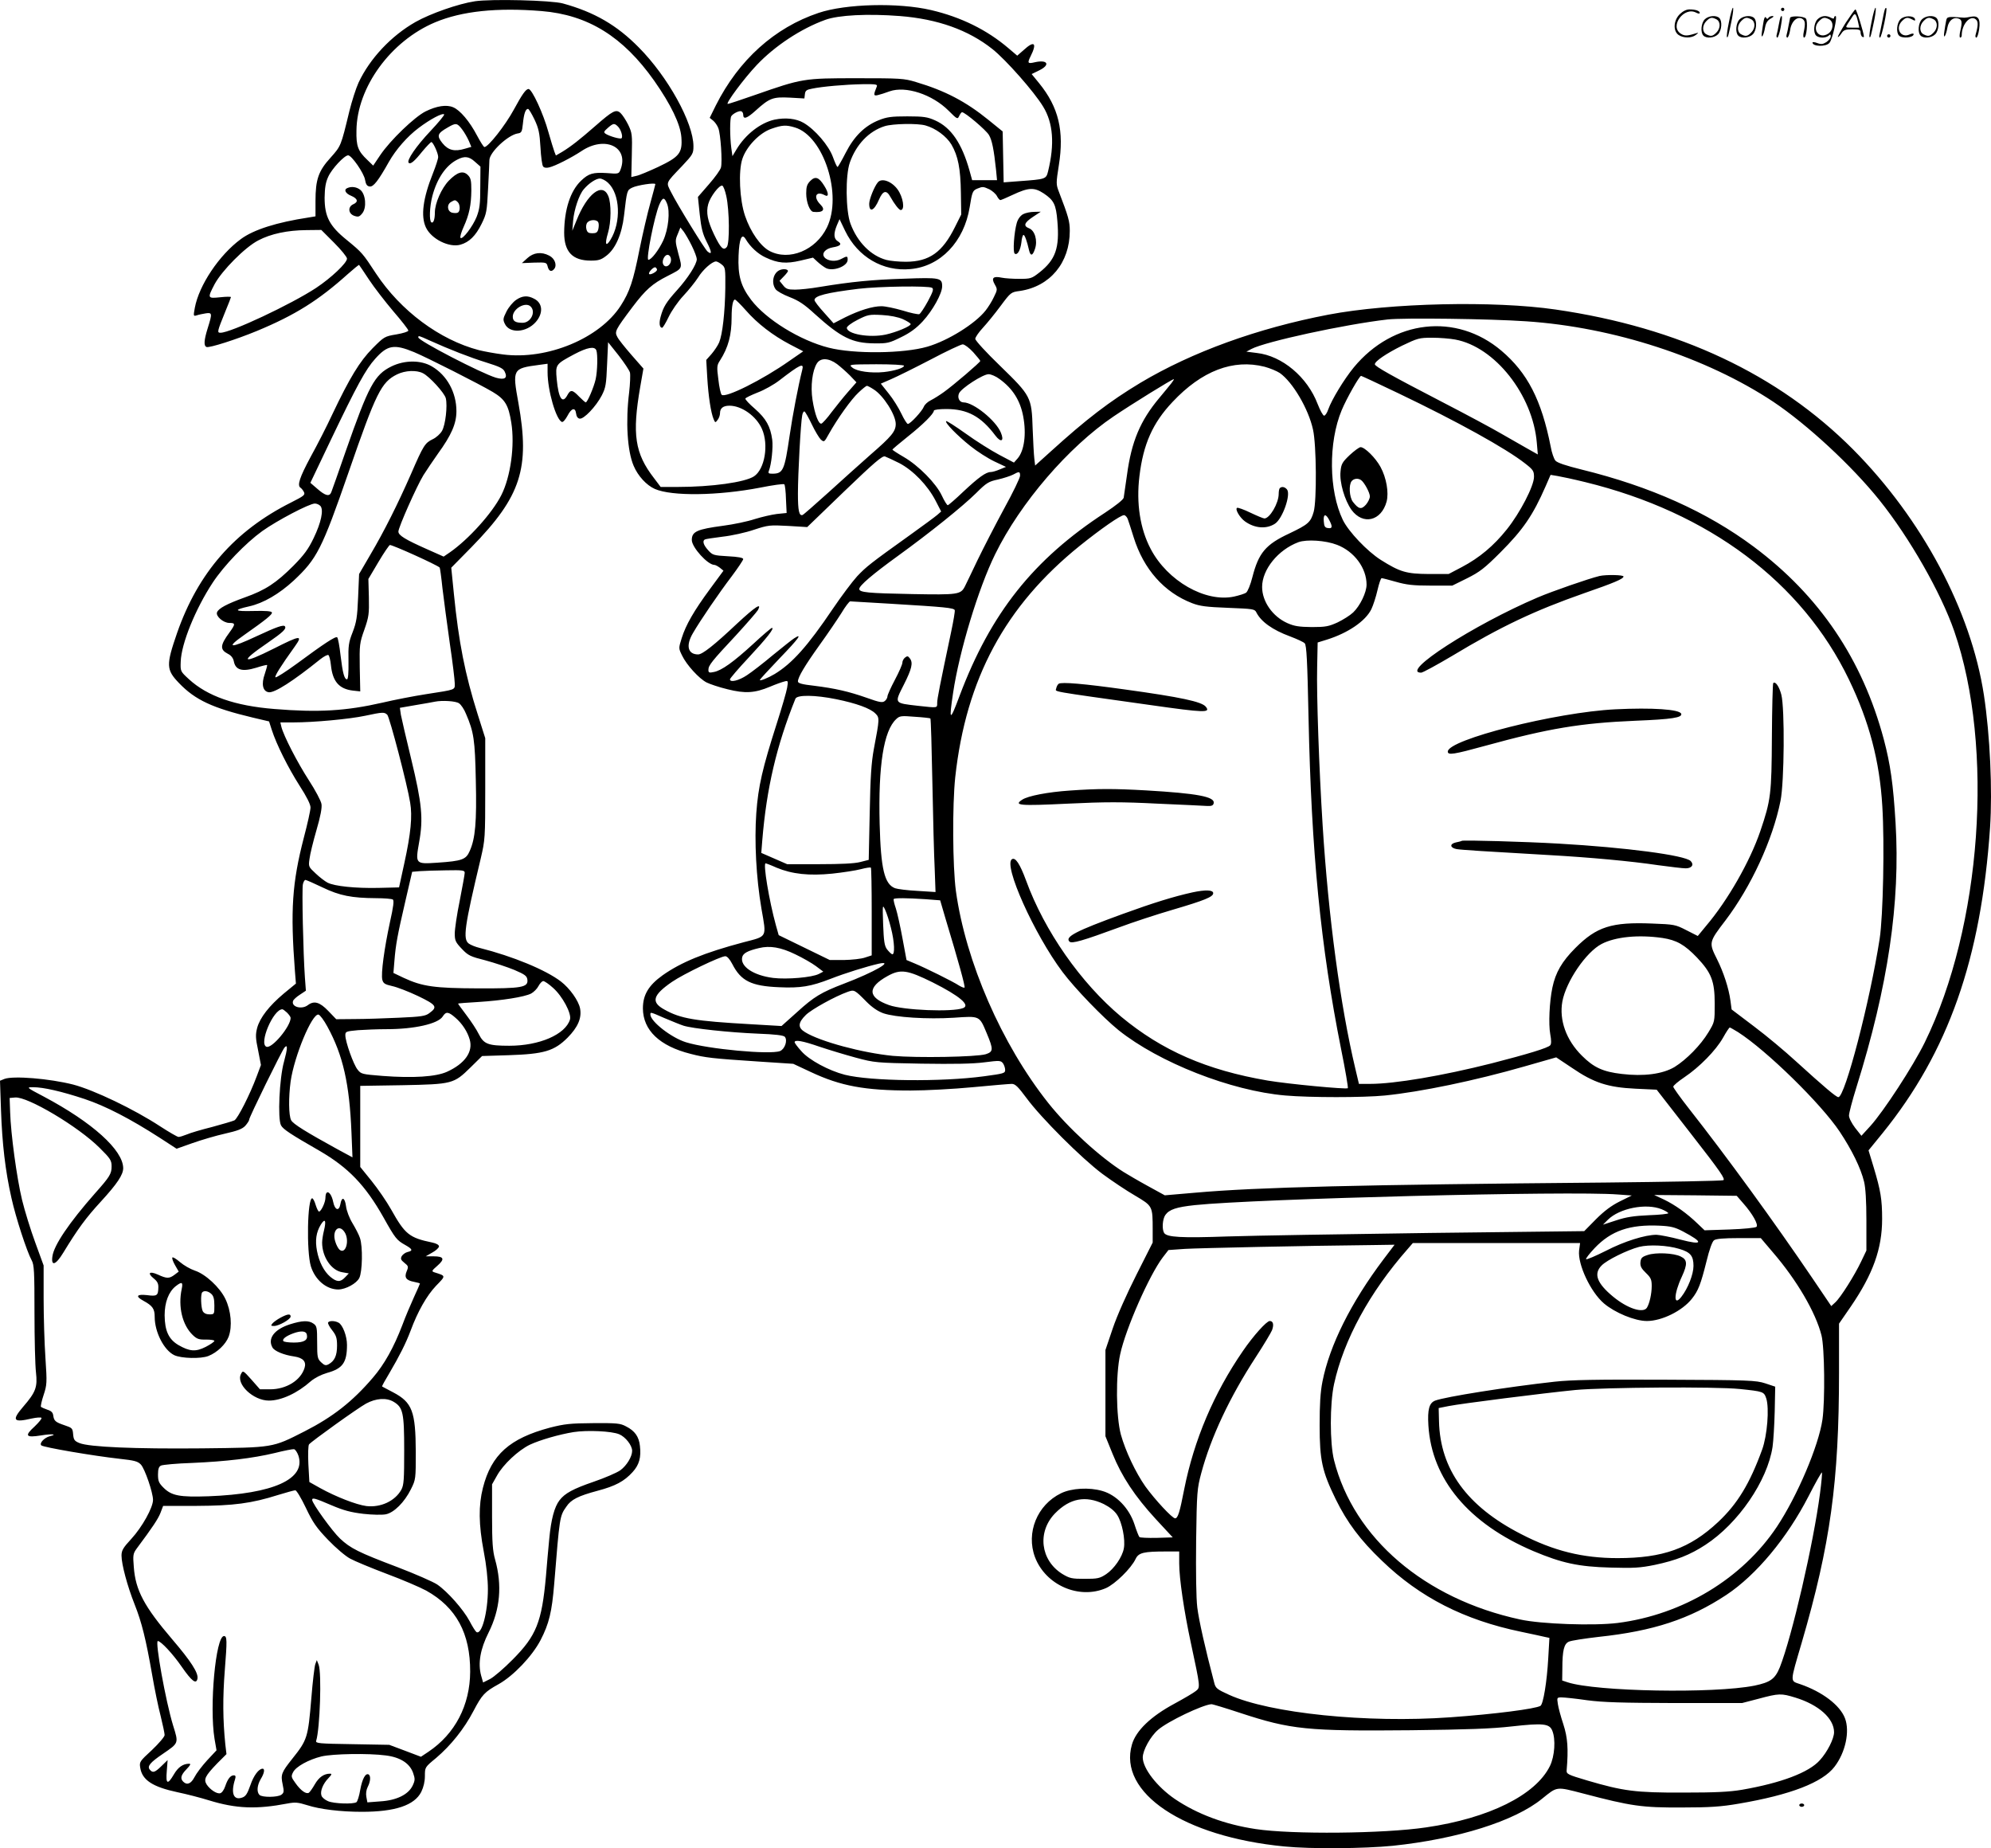 <svg version="1.0" xmlns="http://www.w3.org/2000/svg"
  viewBox="0 0 1200.971 1114.633"
 preserveAspectRatio="xMidYMid meet">
<g transform="translate(0.307,1115.675) scale(0.1,-0.1)"
fill="#000000" stroke="none">
<path d="M2861 11149 c-99 -15 -268 -74 -358 -125 -146 -83 -275 -220 -343
-365 -16 -35 -41 -113 -56 -174 -51 -211 -50 -208 -113 -279 -73 -80 -91 -131
-91 -262 l0 -92 -42 -7 c-191 -29 -331 -73 -408 -130 -131 -96 -253 -279 -278
-415 -9 -50 -9 -51 12 -45 11 4 36 9 54 12 39 6 40 0 12 -89 -23 -74 -25 -107
-7 -114 18 -6 178 45 304 97 231 96 371 184 548 343 36 32 67 57 68 55 2 -2
29 -42 60 -89 31 -47 97 -132 146 -190 50 -58 91 -110 91 -117 0 -6 -31 -16
-72 -23 -72 -12 -74 -14 -144 -84 -77 -78 -138 -178 -242 -397 -32 -69 -91
-185 -131 -257 -67 -125 -83 -173 -61 -187 5 -3 15 -15 20 -25 9 -18 1 -24
-78 -64 -340 -171 -560 -423 -687 -787 -67 -194 -66 -221 12 -302 98 -102 202
-150 445 -208 l98 -23 16 -50 c29 -90 99 -229 167 -336 44 -68 67 -114 67
-133 0 -17 -18 -98 -40 -181 -71 -274 -82 -439 -54 -806 l6 -75 -73 -60 c-88
-74 -144 -145 -161 -208 -10 -40 -10 -60 6 -135 l17 -88 -25 -67 c-42 -113
-115 -256 -135 -267 -11 -5 -72 -23 -135 -40 -64 -16 -132 -36 -152 -45 -20
-8 -42 -15 -50 -15 -7 0 -57 29 -111 64 -157 103 -399 219 -525 252 -142 36
-360 54 -414 34 l-27 -11 6 -177 c7 -202 26 -367 63 -530 26 -118 93 -323 122
-376 15 -27 17 -67 17 -316 0 -157 4 -319 9 -360 10 -89 -1 -119 -78 -208 -70
-82 -59 -96 53 -70 28 6 54 8 58 4 4 -4 -15 -27 -41 -52 -63 -57 -54 -69 39
-54 67 11 102 7 52 -5 -33 -9 -64 -42 -51 -55 12 -12 318 -64 472 -81 91 -10
110 -15 129 -35 24 -26 73 -169 73 -213 0 -46 -65 -163 -130 -234 -51 -55 -60
-71 -60 -102 0 -52 35 -183 79 -294 43 -108 68 -209 106 -426 14 -82 37 -194
51 -247 13 -53 24 -105 24 -115 0 -10 -34 -50 -76 -90 -75 -69 -77 -72 -71
-108 12 -74 75 -115 225 -147 53 -11 139 -33 190 -49 163 -50 285 -55 473 -19
47 9 64 7 119 -10 77 -25 203 -40 330 -40 200 0 317 39 358 120 14 29 22 62
22 96 0 53 0 53 68 109 88 75 168 174 225 283 52 99 67 115 152 162 89 50 202
168 253 266 51 99 68 169 82 339 33 407 33 408 73 465 28 43 72 65 188 96 109
29 161 57 212 113 40 44 52 88 44 158 -6 55 -30 90 -83 117 -35 19 -55 21
-199 20 -139 -1 -173 -5 -260 -27 -244 -65 -354 -163 -405 -363 -27 -106 -26
-221 5 -384 16 -82 25 -168 25 -227 0 -139 -37 -278 -69 -259 -6 4 -25 34 -42
67 -37 69 -132 177 -195 220 -24 16 -131 63 -238 104 -238 90 -285 114 -348
173 -46 43 -168 212 -168 233 0 15 16 11 116 -32 75 -32 118 -43 193 -52 53
-6 113 -7 134 -3 50 9 114 73 153 152 29 58 29 62 29 224 -1 245 -21 299 -137
360 -35 18 -64 34 -66 35 -2 2 18 38 44 81 61 104 99 179 128 256 43 116 97
211 153 270 61 63 61 59 -11 82 -17 6 -14 10 19 39 47 41 40 57 -23 57 l-47 0
40 23 c22 12 40 29 40 37 0 9 -16 18 -40 23 -140 29 -165 50 -249 200 -27 48
-80 125 -118 172 l-68 84 0 245 0 244 253 4 c303 6 311 8 412 107 l70 69 160
5 c214 7 275 25 356 106 62 63 86 118 75 176 -9 47 -62 121 -115 162 -91 70
-289 152 -491 203 -25 6 -54 18 -65 26 -37 27 -27 100 72 514 26 112 27 122
27 420 l0 305 -46 145 c-76 241 -114 434 -143 724 l-16 159 124 126 c297 304
352 474 281 868 -37 204 -35 208 124 229 l52 7 0 -51 c0 -111 52 -289 87 -300
7 -2 21 15 33 37 24 47 47 53 52 14 2 -18 10 -29 21 -31 25 -5 99 73 134 140
24 47 27 67 32 187 l6 134 63 -79 c34 -44 65 -90 69 -104 3 -14 1 -68 -5 -120
-22 -176 -11 -353 27 -442 26 -62 78 -118 128 -140 102 -45 382 -41 636 8 75
15 140 24 145 20 4 -4 9 -45 10 -90 l4 -83 -59 -6 c-32 -4 -92 -18 -134 -31
-42 -14 -128 -32 -190 -40 -158 -21 -189 -35 -189 -86 0 -44 96 -150 136 -150
6 0 21 -8 33 -17 l22 -18 -81 -110 c-98 -133 -146 -217 -171 -297 -19 -61 -19
-61 2 -104 27 -57 103 -140 148 -163 20 -10 76 -29 126 -41 107 -27 165 -23
256 15 35 15 75 29 88 32 22 6 23 4 16 -38 -4 -24 -32 -120 -62 -214 -87 -272
-112 -379 -124 -542 -12 -170 -1 -388 31 -576 31 -178 38 -165 -108 -203 -237
-63 -376 -120 -488 -199 -85 -61 -119 -118 -119 -200 1 -132 101 -227 288
-274 88 -23 133 -28 406 -46 l213 -14 107 -50 c179 -84 325 -111 601 -111 91
0 260 9 375 20 116 11 221 20 235 20 21 0 38 -17 90 -87 87 -118 331 -362 457
-456 57 -42 145 -101 197 -131 106 -63 106 -62 106 -207 l0 -76 -98 -194 c-58
-115 -117 -247 -143 -324 l-44 -130 0 -260 0 -260 43 -106 c55 -136 134 -256
261 -394 l102 -110 -97 -3 c-54 -1 -100 1 -104 5 -4 4 -18 39 -30 77 -32 97
-109 177 -194 201 -78 23 -186 17 -249 -14 -144 -70 -212 -238 -157 -385 64
-169 266 -257 428 -187 56 25 152 119 179 176 18 38 49 45 184 45 l79 0 0 -72
c0 -91 29 -287 70 -478 58 -271 58 -269 31 -291 -13 -11 -71 -45 -130 -77
-143 -77 -232 -163 -256 -246 -85 -291 311 -556 919 -615 158 -16 483 -13 654
4 392 41 736 149 901 284 93 75 83 74 249 31 289 -76 353 -85 592 -84 174 0
240 5 345 23 312 53 506 128 578 223 66 86 93 213 63 292 -30 79 -137 160
-271 206 -61 21 -62 5 10 250 173 592 225 972 225 1630 l0 294 71 103 c134
196 189 349 189 528 0 119 -9 172 -51 312 l-31 102 84 103 c397 490 595 1052
649 1843 15 228 0 557 -37 800 -78 509 -373 1062 -789 1481 -451 453 -1051
736 -1795 844 -371 54 -997 40 -1370 -31 -428 -82 -822 -225 -1134 -411 -186
-112 -325 -218 -543 -416 l-92 -83 -5 43 c-3 24 -7 104 -10 180 -6 190 -10
197 -196 378 -83 80 -150 153 -150 163 0 10 21 40 46 67 25 27 73 86 107 132
61 82 63 83 116 90 182 27 301 170 301 362 0 58 -8 86 -66 237 -17 44 -17 51
0 159 33 207 -1 350 -119 495 l-45 55 45 22 c70 34 52 67 -27 49 -42 -10 -45
-5 -24 37 40 80 22 96 -42 37 l-39 -34 -53 45 c-130 111 -287 188 -467 230
-197 46 -514 38 -678 -17 -266 -89 -482 -284 -620 -558 l-37 -75 21 -17 c11
-9 25 -29 31 -45 14 -35 25 -203 16 -237 -3 -14 -36 -60 -73 -102 l-66 -76 11
-106 c9 -83 18 -118 42 -165 31 -61 33 -81 5 -58 -17 14 -182 282 -220 358
-31 61 -35 51 67 158 64 68 68 75 68 119 0 140 -154 419 -330 596 -132 134
-268 213 -458 265 -69 19 -431 28 -531 13z m403 -59 c280 -23 491 -154 679
-420 101 -144 158 -262 164 -341 7 -95 -12 -118 -140 -179 -56 -26 -115 -51
-132 -54 l-30 -7 3 132 c3 124 2 134 -22 184 -14 28 -35 60 -46 70 -27 25 -47
14 -151 -77 -95 -83 -147 -124 -201 -157 l-38 -22 -9 23 c-5 13 -21 66 -36
118 -30 110 -99 260 -120 260 -16 0 -38 -31 -89 -125 -51 -94 -154 -225 -177
-225 -5 0 -24 31 -45 70 -44 84 -102 153 -144 170 -40 17 -99 8 -166 -25 -66
-33 -212 -173 -273 -263 l-43 -64 -35 34 c-57 54 -68 83 -66 178 3 260 206
539 474 652 162 68 374 90 643 68z m2161 -30 c228 -18 413 -84 558 -199 82
-65 253 -259 306 -347 61 -99 70 -227 30 -390 -12 -48 -13 -48 -176 -60 l-92
-7 -3 153 -3 154 -85 69 c-138 112 -263 177 -438 229 -72 22 -94 23 -357 23
-320 0 -328 -1 -614 -101 -85 -30 -159 -54 -164 -54 -16 0 98 154 175 235 108
114 266 219 413 272 79 29 257 38 450 23z m-140 -427 c-20 -49 -19 -56 6 -50
13 3 46 13 72 23 97 34 257 -18 356 -117 52 -52 54 -53 64 -31 6 12 13 22 17
22 18 0 145 -108 162 -137 19 -31 30 -89 43 -210 l6 -63 -75 0 -75 0 -16 58
c-46 164 -111 260 -208 303 -45 20 -68 24 -167 24 -97 0 -124 -4 -172 -23 -85
-34 -149 -97 -200 -197 -24 -47 -46 -85 -49 -85 -4 0 -16 27 -28 60 -25 69
-108 166 -177 206 -45 26 -109 33 -176 19 -84 -19 -175 -89 -229 -180 l-24
-40 -7 50 c-9 69 -9 178 0 191 11 17 51 36 62 29 6 -3 10 -12 10 -20 0 -30 22
-23 74 24 85 77 105 84 207 79 l88 -5 3 25 c2 22 10 28 43 34 61 13 200 25
304 27 85 1 93 -1 86 -16z m-2064 -197 c25 -53 31 -81 36 -167 3 -57 10 -110
16 -116 5 -8 20 -10 36 -6 36 8 134 58 196 99 141 94 287 25 235 -112 -10 -26
-12 -27 -83 -21 -83 5 -109 -2 -155 -46 -65 -62 -101 -174 -102 -313 0 -116
50 -169 161 -169 46 0 62 5 93 29 55 41 94 130 107 242 18 155 18 153 49 169
30 15 140 32 140 21 0 -3 -14 -54 -30 -113 -17 -60 -46 -185 -65 -278 -38
-193 -60 -258 -114 -342 -127 -197 -443 -328 -709 -294 -48 6 -114 18 -146 26
-237 62 -472 237 -621 462 -80 122 -83 126 -177 203 -104 84 -133 141 -133
255 1 59 6 92 22 126 21 47 97 129 120 129 21 0 96 -108 102 -148 5 -28 12
-38 28 -40 22 -3 51 33 116 149 42 74 111 153 179 204 70 53 144 92 154 82 4
-3 -34 -49 -83 -101 -85 -90 -145 -177 -131 -191 11 -11 34 8 82 68 26 31 51
57 55 57 10 0 41 -67 41 -90 0 -11 -14 -54 -31 -97 -61 -152 -75 -260 -43
-328 33 -70 140 -123 208 -104 53 15 92 53 128 126 30 61 32 74 39 212 4 80 8
158 8 173 2 48 113 151 171 160 22 3 26 9 31 58 6 61 16 90 31 90 5 0 22 -29
39 -64z m-437 -59 c14 -18 32 -50 41 -70 l15 -36 -38 -11 c-63 -19 -101 -10
-136 33 -36 45 -31 59 30 94 51 30 58 29 88 -10z m940 17 c18 -17 32 -62 22
-71 -7 -7 -73 12 -96 27 -13 9 -11 14 13 35 33 29 40 30 61 9z m1856 6 c61
-17 126 -65 156 -115 40 -69 55 -144 57 -291 l2 -131 -37 -74 c-76 -154 -155
-210 -296 -211 -43 0 -95 5 -118 11 -94 25 -176 108 -217 219 -29 78 -31 291
-4 368 38 109 115 190 211 220 49 15 197 18 246 4z m-788 -12 c174 -52 288
-409 193 -603 -67 -138 -228 -204 -346 -142 -55 29 -115 115 -148 212 -33 97
-41 270 -16 344 25 75 104 157 175 181 65 23 89 24 142 8z m-1930 -207 l33
-29 -1 -124 c0 -102 -4 -132 -22 -179 -24 -59 -85 -139 -97 -127 -5 4 4 34 18
65 35 77 46 134 47 221 0 60 -3 75 -21 93 -29 29 -64 18 -115 -34 -44 -46 -84
-136 -84 -192 0 -41 -9 -67 -21 -59 -14 8 -11 94 6 159 28 105 81 184 150 219
44 23 71 20 107 -13z m802 -126 c74 -68 81 -238 15 -345 -28 -45 -35 -26 -15
41 20 66 21 179 2 224 -36 85 -128 13 -192 -149 l-25 -61 5 61 c6 67 36 157
64 189 30 36 74 65 97 65 12 0 34 -11 49 -25z m714 -81 c19 -86 21 -286 3
-307 -20 -24 -37 -7 -77 76 -39 82 -49 132 -35 183 12 44 67 117 85 111 6 -2
17 -30 24 -63z m1587 41 c17 -9 38 -27 45 -40 7 -14 17 -25 21 -25 4 0 37 14
73 31 98 46 131 47 189 9 61 -41 74 -67 82 -167 14 -162 -11 -233 -109 -310
-46 -36 -53 -38 -120 -38 -39 0 -87 3 -106 7 -52 11 -65 -1 -43 -40 17 -30 17
-32 -5 -77 -12 -26 -35 -62 -50 -81 -63 -80 -227 -182 -351 -218 -143 -42
-444 -45 -596 -6 -173 44 -377 170 -467 288 -63 83 -81 147 -76 268 4 100 19
137 42 100 28 -48 75 -91 121 -112 74 -35 124 -39 210 -19 l76 18 27 -25 c15
-14 38 -31 51 -38 43 -22 131 11 131 50 0 24 -3 24 -41 4 -33 -17 -80 -12 -99
11 -19 23 5 52 50 60 48 8 58 20 30 37 -24 15 -26 45 -5 96 l16 37 34 -71 c76
-157 228 -246 394 -230 181 16 323 165 357 373 15 94 18 101 48 113 30 12 34
12 71 -5z m-1945 -85 c20 -48 9 -155 -23 -225 -27 -57 -71 -115 -89 -115 -16
0 36 262 66 333 20 45 30 46 46 7z m-1262 8 c15 -15 16 -55 1 -63 -5 -4 -21
-4 -35 -1 -29 8 -34 49 -6 65 22 13 26 13 40 -1z m848 -123 c4 -8 3 -26 0 -40
-5 -20 -13 -25 -36 -25 -23 0 -31 5 -36 25 -4 15 -1 32 6 40 16 19 59 19 66 0z
m564 -141 c17 -34 30 -70 30 -80 0 -31 -54 -115 -119 -187 -65 -72 -83 -101
-99 -160 -11 -39 -7 -67 9 -67 4 0 22 29 39 65 17 36 57 94 89 128 32 34 71
83 88 109 28 47 85 98 109 98 6 0 22 -8 35 -19 21 -17 22 -24 21 -141 -2 -147
-17 -279 -37 -328 -8 -19 -29 -50 -46 -70 l-32 -36 6 -105 c7 -116 22 -212 38
-251 10 -24 11 -24 25 -5 8 10 14 28 14 40 0 30 19 45 57 45 74 0 162 -63 196
-140 42 -95 17 -243 -48 -286 -55 -36 -256 -64 -461 -64 l-102 0 -40 53 c-116
150 -133 264 -83 552 l19 109 -72 82 c-39 45 -78 93 -85 108 -18 33 -14 41 91
181 79 104 118 140 213 188 92 47 89 41 64 133 -20 76 -20 82 -4 119 l16 40
20 -25 c10 -14 33 -53 49 -86z m-2158 19 c43 -43 78 -86 78 -96 0 -26 -95
-116 -187 -177 -149 -98 -514 -270 -576 -270 -22 0 -20 7 29 128 19 45 34 85
34 87 0 3 -29 3 -65 -1 -77 -8 -78 -6 -33 80 44 81 183 222 263 263 76 40 176
61 290 62 l90 1 77 -77z m2031 -92 c10 -38 -33 -71 -47 -35 -7 20 10 54 28 54
8 0 16 -8 19 -19z m-83 -71 c0 -12 -40 -33 -47 -26 -9 8 28 47 38 40 5 -3 9
-9 9 -14z m536 -245 c69 -79 162 -151 267 -206 l79 -41 -84 -58 c-160 -113
-386 -226 -408 -204 -6 6 -15 47 -20 93 -10 76 -9 85 10 114 50 78 70 153 70
261 0 66 8 106 20 106 5 0 34 -29 66 -65z m4707 -66 c527 -35 1087 -218 1490
-485 205 -137 475 -387 641 -594 182 -227 371 -559 451 -790 242 -700 165
-1781 -178 -2480 -70 -143 -249 -417 -328 -504 l-54 -59 -38 48 c-21 28 -37
59 -37 74 0 15 20 91 45 171 191 610 265 1114 236 1594 -14 233 -31 353 -71
504 -129 482 -388 866 -785 1162 -282 210 -623 363 -1038 465 -97 24 -147 41
-158 54 -9 11 -22 48 -28 83 -56 283 -140 446 -298 580 -272 230 -652 187
-890 -101 -59 -72 -133 -194 -154 -253 -7 -21 -18 -38 -25 -38 -7 0 -24 32
-39 70 -62 163 -214 291 -367 308 l-63 8 30 16 c83 44 560 148 821 178 94 11
622 4 837 -11z m-6616 -115 c122 -55 245 -103 342 -133 83 -26 104 -36 113
-57 18 -38 -1 -50 -54 -35 -87 26 -468 223 -468 243 0 12 3 11 67 -18z m6188
5 c239 -44 468 -334 492 -623 l6 -70 -64 36 c-35 20 -104 59 -154 88 -49 29
-211 116 -360 193 -305 158 -405 214 -405 227 0 18 69 65 164 112 94 45 104
48 181 48 45 0 108 -5 140 -11z m-2908 -76 c23 -26 43 -50 43 -53 0 -8 -160
-145 -220 -188 -25 -18 -60 -40 -78 -49 -19 -9 -37 -26 -42 -38 -10 -27 -82
-105 -97 -105 -5 0 -23 28 -39 62 -16 34 -50 89 -77 122 l-47 59 62 27 c35 15
142 68 238 118 96 51 184 92 194 92 11 0 39 -21 63 -47z m-3372 0 c79 -33 393
-192 474 -240 75 -45 95 -79 112 -185 22 -138 -4 -326 -60 -437 -55 -109 -198
-267 -310 -345 l-38 -26 -99 44 c-133 59 -174 84 -174 107 0 25 110 273 151
340 19 30 58 88 87 129 82 113 112 182 112 257 0 113 -57 217 -148 270 -66 39
-164 39 -244 0 -102 -50 -137 -115 -276 -512 -44 -127 -83 -238 -87 -247 -11
-28 -36 -21 -83 20 l-43 37 124 260 c156 326 210 425 267 488 74 83 114 90
235 40z m1099 11 c9 -24 7 -123 -4 -174 -11 -49 -50 -140 -60 -140 -3 0 -21
16 -40 35 -40 42 -52 43 -70 10 -30 -57 -54 -23 -65 95 -8 89 -7 90 107 151
78 41 122 49 132 23z m1452 -83 c21 -16 56 -47 78 -69 l39 -41 -51 -58 c-28
-32 -72 -87 -99 -122 -26 -36 -54 -66 -61 -69 -17 -5 -40 54 -54 143 -13 83
-1 178 27 221 22 34 71 32 121 -5z m404 -10 c0 -13 -57 -31 -121 -38 -78 -8
-164 4 -191 27 -23 19 -21 19 145 20 93 0 167 -4 167 -9z m2175 -6 c33 -9 74
-26 92 -38 78 -55 173 -217 200 -341 21 -93 23 -430 4 -496 -18 -63 -33 -76
-146 -130 -144 -67 -186 -117 -224 -265 -11 -44 -28 -85 -37 -92 -9 -7 -42
-17 -73 -24 -173 -37 -402 94 -503 287 -64 121 -88 276 -68 439 23 193 80 321
199 447 177 189 367 261 556 213z m-2789 -19 c-24 -95 -58 -273 -76 -396 -31
-211 -39 -230 -105 -230 -22 0 -26 3 -20 18 15 38 26 140 20 187 -11 80 -37
127 -104 186 -34 29 -60 57 -58 62 1 5 35 21 75 37 40 15 98 48 129 72 127 98
151 109 139 64z m-2288 -20 c40 -20 130 -119 138 -151 11 -46 -2 -161 -23
-197 -10 -18 -36 -41 -56 -50 -47 -23 -56 -37 -131 -210 -81 -184 -161 -344
-246 -488 l-67 -115 -6 -141 c-5 -120 -10 -150 -33 -210 -24 -61 -27 -81 -25
-176 1 -69 -2 -108 -9 -108 -16 0 -26 37 -39 145 -6 55 -15 103 -20 108 -9 9
-80 -38 -248 -162 -62 -45 -118 -81 -124 -79 -9 3 30 66 117 187 49 69 34 68
-128 -14 -193 -97 -209 -83 -38 34 94 65 115 85 106 100 -8 12 -49 -2 -171
-59 -160 -75 -190 -73 -77 6 134 94 173 126 169 137 -2 8 -36 11 -113 9 -115
-3 -122 6 -24 28 86 19 181 75 268 155 141 132 170 188 332 655 166 480 197
542 292 589 49 24 117 27 156 7z m3478 -35 c79 -57 125 -129 143 -226 20 -106
6 -206 -33 -252 l-23 -26 -89 47 c-49 26 -140 83 -202 128 -62 44 -115 78
-118 75 -9 -9 67 -87 146 -150 41 -33 107 -75 145 -93 l70 -33 -37 -15 c-21
-9 -45 -16 -55 -16 -29 0 -73 -32 -165 -118 -47 -45 -90 -82 -94 -82 -5 0 -21
26 -36 58 -34 73 -140 181 -230 233 -38 22 -68 42 -68 44 0 3 42 38 93 79 92
73 157 138 157 156 0 6 33 10 75 10 127 0 209 -44 296 -160 34 -45 55 -34 33
18 -30 73 -165 182 -225 182 -25 0 -39 29 -27 55 14 31 144 115 178 115 15 0
45 -13 66 -29z m2408 -87 c353 -169 646 -331 762 -422 49 -38 54 -46 54 -81 0
-55 -84 -217 -164 -317 -79 -99 -165 -171 -271 -227 l-80 -42 -120 0 c-135 1
-173 12 -289 85 -82 52 -195 171 -229 241 -85 176 -88 468 -7 662 30 72 107
207 117 207 3 0 106 -48 227 -106z m-1371 62 c-10 -13 -43 -53 -73 -89 -115
-137 -168 -263 -195 -464 -9 -65 -18 -127 -20 -138 -3 -12 -47 -47 -112 -90
-433 -282 -690 -606 -878 -1105 -59 -158 -65 -155 -39 18 37 249 152 630 254
837 151 308 442 647 715 831 111 75 352 224 362 224 3 0 -4 -11 -14 -24z
m-1797 -37 c59 -36 134 -154 134 -209 0 -45 -25 -75 -153 -186 -61 -54 -176
-157 -255 -229 -79 -71 -148 -132 -154 -134 -21 -7 -28 26 -28 129 0 118 17
430 26 473 3 15 9 25 14 22 5 -3 25 -38 44 -78 19 -40 44 -81 54 -91 20 -17
21 -16 47 31 55 98 137 212 180 252 24 23 47 41 51 41 4 0 22 -9 40 -21z m157
-446 c83 -44 169 -133 217 -225 l34 -66 -24 -21 c-14 -12 -86 -65 -160 -118
-246 -176 -268 -194 -323 -252 -30 -33 -95 -120 -146 -195 -153 -227 -246
-330 -351 -394 -40 -24 -90 -44 -90 -36 0 3 54 62 120 131 114 118 141 155 87
120 -13 -8 -70 -54 -128 -101 -57 -48 -127 -102 -156 -121 -49 -33 -103 -46
-103 -25 0 5 50 64 112 130 109 117 159 180 141 180 -4 0 -55 -43 -113 -97
-119 -109 -190 -160 -237 -169 -28 -6 -33 -4 -33 13 0 27 21 53 166 208 66 72
126 141 133 153 25 47 -16 20 -125 -81 -139 -131 -210 -187 -236 -187 -62 0
-76 53 -31 129 44 76 156 240 232 340 39 52 71 100 71 106 0 8 -30 14 -92 17
-88 5 -93 7 -120 37 -28 31 -35 55 -20 64 4 3 52 10 107 17 55 6 141 25 190
42 86 28 95 29 206 23 l115 -7 224 216 c180 173 229 215 245 210 11 -4 50 -22
88 -41z m727 -75 c0 -13 -43 -102 -96 -198 -52 -96 -124 -236 -160 -310 -35
-74 -70 -146 -77 -160 -25 -49 -42 -51 -317 -46 -269 5 -320 10 -320 31 0 20
81 89 233 199 192 139 390 298 472 379 63 63 76 70 132 82 34 8 74 21 90 29
38 21 43 20 43 -6z m3410 -39 c744 -182 1306 -602 1590 -1191 122 -253 185
-491 201 -763 14 -224 5 -663 -16 -800 -58 -375 -209 -955 -249 -955 -13 0
-82 58 -258 218 -62 57 -174 151 -250 208 l-136 103 -7 53 c-10 75 -42 172
-81 250 -50 100 -50 102 51 234 154 203 285 486 332 721 23 114 26 557 5 640
-13 50 -36 83 -49 70 -3 -4 -7 -150 -8 -324 -2 -345 -6 -381 -70 -569 -62
-182 -196 -417 -326 -570 l-51 -62 -69 35 c-66 34 -74 35 -206 40 -245 10
-335 -19 -463 -147 -81 -81 -120 -148 -139 -239 -18 -85 -24 -221 -13 -281 7
-37 7 -59 0 -67 -13 -16 -135 -53 -353 -109 -297 -75 -585 -124 -734 -124
l-67 0 -22 93 c-90 379 -162 911 -197 1467 -22 350 -37 786 -33 954 l3 148 55
17 c128 40 234 112 269 184 11 23 28 75 37 115 9 39 20 72 25 72 5 0 44 -10
86 -22 63 -18 104 -23 209 -23 l131 0 89 44 c76 38 105 60 200 155 138 138
197 224 274 400 l30 69 42 -7 c24 -4 99 -20 168 -37z m-7630 -144 c20 -24 4
-100 -41 -193 -32 -67 -58 -102 -122 -167 -104 -104 -169 -147 -293 -191 -108
-39 -159 -66 -168 -90 -9 -23 38 -64 74 -64 38 0 38 -7 0 -59 -56 -76 -57
-102 -9 -127 19 -9 32 -25 36 -44 10 -55 51 -66 136 -40 34 11 63 18 65 16 2
-2 -5 -27 -14 -54 -22 -61 -12 -105 24 -110 35 -5 147 67 311 199 22 17 44 29
49 25 5 -3 12 -30 15 -60 10 -99 49 -144 132 -154 l45 -5 -3 144 c-2 137 -1
148 28 229 27 77 29 95 27 195 l-3 110 61 103 c33 56 65 102 69 102 18 0 282
-119 300 -136 2 -1 10 -58 17 -126 8 -68 28 -216 44 -330 17 -114 30 -223 30
-242 0 -41 12 -37 -175 -66 -71 -11 -190 -34 -262 -51 -219 -50 -386 -60 -652
-38 -237 19 -403 77 -515 180 -51 47 -51 47 -49 105 3 108 89 319 193 477 68
103 198 238 299 311 90 64 284 166 317 166 12 0 27 -7 34 -15z m4869 -77 c5
-13 21 -63 36 -111 60 -193 184 -333 353 -398 47 -18 86 -23 217 -28 150 -6
160 -7 170 -27 28 -56 97 -106 203 -145 42 -16 82 -34 89 -42 11 -11 16 -104
23 -448 17 -809 73 -1380 196 -1997 26 -128 44 -235 41 -238 -8 -8 -358 25
-483 46 -369 63 -638 181 -884 385 -243 203 -463 517 -574 822 -37 100 -64
141 -85 128 -54 -33 134 -452 305 -680 75 -100 243 -274 338 -351 244 -195
678 -366 1006 -394 150 -13 470 -13 601 0 217 22 541 89 844 176 l189 54 96
-64 c130 -89 215 -117 382 -125 l128 -6 210 -270 c177 -227 207 -271 191 -276
-10 -4 -330 -10 -712 -14 -1484 -13 -2095 -28 -2470 -61 l-186 -16 -102 56
c-57 31 -121 69 -144 83 -144 90 -337 267 -457 418 -281 354 -498 852 -557
1278 -20 149 -22 517 -4 687 65 593 301 1032 751 1395 127 102 246 185 267
185 7 0 17 -10 22 -22z m1216 -8 c21 -40 19 -52 -7 -48 -19 2 -24 10 -26 41
-4 45 12 48 33 7z m47 -149 c104 -40 178 -140 178 -240 0 -47 -39 -128 -81
-168 -19 -18 -61 -44 -94 -60 -53 -24 -72 -28 -155 -28 -78 1 -105 5 -148 24
-89 40 -152 130 -152 218 0 105 96 224 219 270 50 18 163 11 233 -16z m-2682
-356 c315 -19 370 -24 376 -38 2 -7 -8 -66 -22 -132 -68 -322 -84 -402 -84
-427 0 -32 5 -31 -115 -18 -147 17 -144 13 -86 128 48 95 56 131 37 157 -12
16 -16 17 -30 6 -9 -7 -16 -21 -16 -31 0 -10 -20 -56 -45 -103 -25 -47 -45
-92 -45 -100 0 -8 -7 -21 -16 -28 -14 -11 -30 -9 -108 19 -111 39 -191 57
-318 73 -72 8 -98 15 -98 26 0 26 42 96 130 219 49 68 108 155 132 193 23 39
48 71 53 71 6 0 120 -7 255 -15z m-339 -575 c122 -25 205 -55 236 -86 26 -26
26 -30 -9 -214 -15 -82 -21 -167 -25 -387 l-6 -282 -51 -13 c-34 -9 -118 -13
-246 -13 l-195 0 -78 34 -78 34 6 76 c26 315 86 571 200 854 10 24 118 23 246
-3z m-2275 -25 c12 -8 31 -36 42 -64 47 -109 54 -156 59 -401 6 -250 -3 -351
-37 -426 -22 -51 -46 -60 -195 -70 -133 -9 -133 -8 -110 123 26 143 17 234
-48 503 -30 124 -58 244 -62 266 l-6 42 98 17 c54 9 105 18 113 20 44 9 128 4
146 -10z m-433 -69 c14 -15 121 -422 138 -530 14 -81 4 -186 -35 -364 l-32
-147 -125 -3 c-137 -3 -265 10 -307 32 -15 8 -47 32 -71 55 -43 40 -44 41 -37
89 3 27 22 104 42 173 24 82 34 135 30 157 -3 19 -37 83 -76 143 -68 105 -152
267 -166 323 l-6 26 79 0 c124 0 338 20 432 40 108 23 116 23 134 6z m3276
-22 c3 -3 8 -176 12 -387 4 -210 10 -445 14 -521 l5 -139 -110 7 c-60 3 -121
11 -134 16 -64 24 -86 116 -93 387 -9 353 24 563 100 633 20 19 29 21 112 14
49 -3 92 -8 94 -10z m-928 -900 c94 -39 197 -50 336 -36 65 7 143 19 173 27
30 8 57 12 60 9 3 -3 5 -123 5 -267 l0 -262 -40 -13 c-22 -8 -79 -14 -127 -15
l-86 0 -154 75 -154 75 -17 60 c-41 149 -78 373 -62 373 3 0 33 -11 66 -26z
m-1881 -31 c0 -10 -14 -85 -30 -168 -17 -82 -30 -172 -30 -198 0 -43 5 -53 43
-93 38 -40 51 -46 142 -69 55 -15 134 -41 175 -58 63 -27 75 -36 78 -58 6 -47
-33 -54 -298 -53 -261 1 -335 11 -447 63 l-63 30 6 73 c8 99 18 153 66 360
l41 177 46 4 c25 2 97 4 159 5 101 2 112 0 112 -15z m-858 -88 c104 -50 176
-64 323 -65 50 0 95 -4 101 -8 9 -5 4 -43 -17 -137 -34 -157 -55 -311 -46
-347 6 -22 15 -28 59 -38 29 -6 99 -33 156 -60 112 -54 120 -66 69 -103 -23
-18 -48 -22 -185 -28 -86 -4 -206 -8 -267 -8 l-110 -1 -48 50 c-52 54 -86 63
-123 35 -38 -29 -103 -10 -89 26 3 8 22 25 41 37 l36 24 -6 81 c-10 141 -19
533 -12 561 3 14 10 26 15 26 5 0 51 -20 103 -45z m3635 -71 l91 -7 31 -106
c81 -268 121 -414 116 -420 -3 -3 -18 3 -33 12 -36 24 -204 107 -267 133 l-50
21 -24 129 c-13 71 -31 153 -40 181 -10 29 -16 55 -13 58 7 7 81 6 189 -1z
m-206 -173 c22 -85 25 -165 7 -159 -6 2 -20 16 -31 30 -15 21 -19 47 -23 149
-4 120 -4 123 12 89 9 -19 25 -68 35 -109z m4654 -61 c85 -13 133 -40 208
-118 87 -92 107 -142 107 -278 0 -110 0 -110 -38 -173 -47 -78 -133 -165 -204
-209 -72 -43 -187 -58 -319 -42 -113 13 -169 39 -240 110 -95 94 -138 215
-118 327 23 122 143 298 237 347 83 43 221 57 367 36z m-5230 -99 c44 -21 100
-53 124 -71 l44 -33 -27 -14 c-40 -21 -192 -34 -275 -24 -120 15 -201 70 -187
126 6 23 33 38 101 54 66 16 132 5 220 -38z m-381 -58 c52 -102 114 -133 281
-140 131 -6 192 4 313 51 87 34 219 75 290 91 97 21 -27 -51 -209 -120 -139
-53 -183 -80 -283 -171 l-95 -85 -188 11 c-334 19 -420 33 -518 88 -83 45 -71
87 45 167 68 47 293 155 322 155 11 0 27 -18 42 -47z m1209 -111 c163 -82 229
-138 183 -155 -65 -25 -358 -13 -446 18 -130 46 -133 107 -10 175 79 44 119
38 273 -38z m-2290 -33 c56 -49 113 -155 102 -191 -28 -90 -184 -158 -366
-158 -128 0 -154 10 -184 70 -13 27 -47 78 -75 115 -27 36 -50 67 -50 69 0 2
55 6 123 10 142 9 277 30 318 51 16 9 36 29 44 45 9 17 22 30 29 30 7 0 34
-18 59 -41z m1892 -85 c33 -33 67 -56 100 -68 73 -25 267 -37 425 -27 159 11
154 13 199 -94 41 -98 40 -111 -6 -126 -57 -17 -414 -23 -560 -10 -184 18
-438 86 -530 143 -45 27 -43 57 5 104 35 34 176 112 252 139 40 14 41 14 115
-61z m-3497 -64 c12 -12 22 -26 22 -32 0 -51 -113 -187 -146 -174 -47 18 41
226 96 226 4 0 16 -9 28 -20z m1016 -31 c41 -35 73 -85 86 -131 22 -74 -29
-146 -137 -195 -66 -30 -203 -39 -388 -25 -124 10 -130 11 -151 38 -25 30 -74
169 -74 207 0 23 4 24 77 31 42 3 119 6 172 6 167 0 309 32 338 76 20 32 35
30 77 -7z m1263 -3 c43 -18 94 -39 113 -45 53 -17 277 -41 448 -48 106 -4 155
-10 163 -19 18 -22 0 -74 -29 -86 -59 -23 -436 12 -567 53 -88 27 -214 125
-215 167 0 16 -2 17 87 -22z m-2035 -51 c94 -172 133 -344 145 -639 l6 -149
-89 48 c-191 105 -269 153 -281 176 -15 29 -16 138 -3 234 22 153 129 410 168
403 9 -2 33 -34 54 -73z m8509 -33 c173 -111 500 -431 613 -600 73 -110 127
-219 147 -302 9 -37 14 -115 14 -235 l0 -180 -32 -67 c-38 -80 -123 -216 -156
-246 l-24 -22 -113 167 c-230 339 -518 735 -747 1026 -51 65 -93 124 -93 130
0 7 30 32 67 57 91 61 190 162 233 238 19 34 37 62 41 62 3 0 25 -13 50 -28z
m-5540 -88 c57 -19 156 -49 219 -66 112 -30 121 -31 395 -36 194 -3 311 -1
379 8 93 12 100 11 113 -6 7 -10 13 -28 13 -40 0 -20 -9 -22 -127 -38 -259
-35 -684 -30 -840 9 -97 25 -216 89 -262 142 -23 25 -41 50 -41 54 0 17 47 9
151 -27z m-3231 -90 c-28 -100 -39 -345 -18 -384 13 -24 57 -53 233 -154 172
-100 275 -206 385 -401 71 -127 80 -138 132 -167 44 -25 47 -34 13 -42 -13 -3
-29 -15 -35 -25 -8 -16 -5 -23 16 -40 24 -19 26 -23 14 -51 -16 -38 -3 -55 45
-64 19 -4 35 -8 35 -10 0 -2 -16 -39 -36 -82 -20 -44 -52 -119 -70 -168 -52
-136 -109 -238 -178 -318 -123 -144 -242 -237 -413 -324 -195 -99 -183 -97
-618 -102 -406 -4 -682 8 -739 32 -30 12 -35 20 -38 53 -3 36 -6 39 -51 54
-56 19 -64 26 -69 59 -2 18 -12 28 -35 35 -18 6 -35 14 -39 17 -3 4 4 36 16
72 20 61 21 72 11 222 -6 87 -11 249 -11 359 l0 200 -50 137 c-28 76 -64 192
-80 258 -32 133 -68 398 -72 530 l-3 85 33 3 c74 7 381 -175 510 -304 65 -64
72 -76 72 -111 0 -45 -10 -62 -100 -163 -156 -177 -248 -313 -257 -380 -9 -62
20 -53 65 21 89 146 137 211 227 309 99 108 135 162 135 202 -1 109 -186 276
-480 432 -105 55 -105 56 -63 56 61 0 171 -25 310 -71 128 -43 275 -119 455
-235 l100 -65 96 34 c54 19 142 45 196 57 75 17 105 28 123 48 12 14 23 30 23
37 0 14 196 414 213 434 20 23 19 -4 -3 -85z m8047 -801 l83 -6 -73 -36 c-50
-25 -93 -57 -143 -107 l-71 -72 -934 -11 c-514 -7 -1061 -16 -1215 -21 -283
-10 -368 -5 -385 21 -14 23 -10 83 7 108 24 34 67 48 179 60 364 38 2269 87
2552 64z m755 -53 c56 -63 93 -129 80 -142 -6 -6 -77 -13 -162 -16 l-151 -5
-42 40 c-64 62 -136 113 -202 145 l-60 28 249 -2 249 -3 39 -45z m-492 -36
c22 -9 40 -20 40 -24 0 -4 -53 -10 -117 -12 -90 -4 -137 -11 -197 -31 l-80
-26 30 30 c70 69 230 101 324 63z m127 -133 c129 -68 124 -86 -14 -50 -60 16
-124 28 -144 29 -68 0 -194 -39 -306 -97 -62 -31 -115 -54 -119 -50 -3 3 20
33 52 67 100 105 212 143 391 135 67 -3 92 -9 140 -34z m544 -127 c144 -167
258 -362 293 -500 19 -73 22 -395 6 -508 -23 -159 -152 -462 -275 -647 -209
-313 -568 -530 -960 -580 -143 -18 -463 -7 -589 21 -575 124 -1003 490 -1122
960 -26 104 -26 340 0 460 58 266 215 554 443 813 l32 37 504 0 505 0 -6 -45
c-9 -83 69 -250 150 -319 66 -56 186 -106 259 -106 90 0 214 61 272 135 38 48
53 87 87 223 18 74 35 121 46 129 12 9 58 13 150 13 l132 0 73 -86z m-2348
-41 c-197 -261 -326 -520 -369 -738 -13 -66 -17 -138 -17 -265 0 -210 15 -277
97 -445 69 -140 147 -245 279 -371 229 -221 496 -357 838 -428 68 -14 135 -29
148 -32 l24 -5 -7 -122 c-8 -143 -30 -277 -47 -288 -30 -18 -276 -50 -544 -69
-503 -36 -1089 24 -1335 136 -73 33 -81 40 -89 73 -55 209 -92 374 -102 453
-7 58 -9 212 -7 404 4 295 6 313 31 407 58 216 171 457 328 698 49 75 93 149
99 164 12 33 7 55 -14 55 -19 0 -99 -89 -162 -181 -175 -254 -295 -537 -354
-834 -27 -139 -38 -175 -55 -175 -17 0 -121 112 -179 192 -59 84 -120 213
-148 313 -29 109 -32 358 -4 485 33 153 175 476 257 584 l34 44 100 7 c87 5
730 19 1132 23 l132 2 -66 -87z m1783 62 c68 -20 86 -42 86 -103 0 -50 -33
-135 -73 -186 -48 -62 -47 15 3 122 35 76 33 102 -7 121 -41 21 -151 26 -200
9 -34 -11 -40 -18 -43 -43 -2 -24 5 -38 33 -65 30 -29 35 -40 35 -79 0 -47
-13 -105 -29 -131 -23 -35 -117 -5 -204 67 -98 81 -119 138 -69 188 32 33 154
93 226 112 60 15 170 10 242 -12z m-7755 -922 c57 -34 64 -66 64 -293 0 -176
-2 -209 -17 -237 -38 -69 -125 -109 -211 -99 -61 8 -184 56 -278 108 l-66 37
-6 108 c-3 60 -1 113 4 119 17 20 293 218 344 246 59 32 122 37 166 11z m1361
-196 c38 -16 78 -67 78 -100 0 -35 -33 -89 -71 -117 -21 -15 -93 -46 -160 -69
-125 -43 -175 -70 -207 -112 -31 -40 -51 -115 -62 -233 -6 -61 -15 -163 -20
-226 -25 -276 -58 -358 -200 -501 -52 -53 -114 -106 -137 -118 l-42 -21 -12
42 c-20 74 -5 160 45 259 70 140 83 285 39 442 -14 49 -18 103 -18 257 l0 195
30 53 c37 67 128 152 198 186 62 29 177 62 263 76 84 13 231 6 276 -13z
m-1935 -129 c46 -141 -150 -230 -542 -245 -175 -6 -223 3 -272 52 -28 28 -33
40 -33 79 0 33 5 48 18 54 9 5 94 13 187 16 206 9 366 28 500 60 55 14 107 24
115 23 8 -1 20 -19 27 -39z m9178 -229 c-39 -300 -169 -862 -242 -1047 -29
-71 -57 -91 -153 -111 -246 -49 -955 -36 -1127 20 l-33 11 1 71 c0 110 10 150
39 163 14 7 95 19 180 29 329 35 549 107 770 253 181 120 367 344 496 595 42
82 78 146 81 144 2 -3 -3 -61 -12 -128z m-9133 -86 c43 -90 64 -120 134 -193
46 -48 106 -99 133 -113 27 -15 126 -56 221 -92 94 -35 201 -81 238 -101 181
-101 266 -258 265 -489 -1 -202 -91 -375 -252 -483 l-45 -30 -95 36 -96 36
-223 4 c-202 3 -222 5 -218 20 23 73 34 410 15 459 l-11 28 -9 -24 c-5 -13
-16 -105 -24 -205 -20 -239 -24 -252 -115 -366 -65 -82 -71 -95 -58 -155 9
-43 8 -50 -8 -62 -22 -16 -116 -17 -132 -1 -18 18 -14 59 8 96 21 34 26 62 11
62 -23 0 -54 -41 -74 -100 -18 -51 -28 -67 -49 -74 -53 -19 -70 27 -43 111 5
17 3 23 -8 23 -20 0 -37 -22 -52 -67 -7 -21 -20 -39 -30 -41 -20 -5 -60 21
-81 52 -20 32 -10 52 63 128 l56 56 -7 59 c-15 148 -16 281 -3 448 14 178 14
205 -5 205 -50 0 -89 -424 -57 -620 l12 -69 -57 -61 c-31 -34 -65 -79 -76
-101 -21 -40 -45 -50 -68 -27 -19 19 -14 40 20 75 23 24 28 33 16 33 -37 0
-67 -21 -92 -64 -38 -65 -50 -60 -43 20 l5 66 -37 -36 c-41 -40 -53 -43 -71
-21 -16 20 3 43 80 95 96 66 95 62 61 171 -45 147 -110 509 -92 509 19 -1 91
-78 144 -155 61 -88 88 -108 95 -72 7 34 -40 106 -152 237 -169 198 -222 296
-232 437 -6 71 -4 81 17 110 97 130 130 180 144 216 l16 42 202 0 c223 1 331
15 492 66 49 15 96 28 103 28 7 1 36 -47 64 -106z m4813 23 c37 -19 65 -41 81
-66 29 -44 50 -148 40 -201 -9 -52 -59 -124 -107 -156 -38 -25 -51 -28 -129
-28 -79 0 -91 3 -136 30 -131 82 -152 253 -43 365 89 91 184 109 294 56z
m4171 -1167 c141 -43 234 -126 234 -209 0 -39 -41 -120 -86 -169 -66 -74 -233
-137 -469 -178 -77 -13 -160 -17 -355 -17 -288 -1 -361 9 -579 73 -118 35
-126 39 -124 62 11 129 6 197 -20 277 -15 45 -30 100 -33 122 -6 39 -6 40 23
40 16 0 85 -7 153 -17 98 -13 212 -16 530 -17 l405 0 100 26 c123 33 136 33
221 7z m-3347 -93 c305 -100 401 -110 1029 -104 340 4 485 9 608 23 188 21
227 17 244 -25 22 -52 15 -155 -14 -214 -86 -175 -368 -315 -747 -370 -256
-38 -809 -43 -1028 -10 -186 28 -352 90 -487 181 -108 74 -194 185 -194 251 0
43 47 128 93 167 59 51 267 150 321 154 5 1 84 -23 175 -53z m-5155 -256 c88
-11 145 -48 165 -106 12 -35 12 -44 -3 -76 -26 -54 -97 -89 -195 -95 l-78 -6
-6 32 c-4 21 -1 43 8 61 17 33 19 66 6 75 -19 11 -39 -26 -51 -92 -6 -37 -17
-71 -23 -75 -20 -13 -136 -9 -171 6 -19 8 -37 23 -40 34 -9 26 9 71 42 105 20
21 22 27 10 27 -37 0 -67 -21 -92 -64 -14 -25 -31 -48 -36 -51 -16 -10 -49 13
-80 57 -27 37 -28 42 -15 67 17 34 94 76 171 95 68 16 283 20 388 6z M2093
10023 c-24 -9 -13 -33 22 -47 40 -17 45 -37 13 -51 -34 -15 -31 -57 6 -70 24
-8 31 -6 48 15 28 34 21 116 -12 142 -21 17 -52 22 -77 11z M3178 9600 l-33
-30 74 3 c72 2 75 1 81 -22 7 -30 23 -37 40 -16 18 22 4 63 -30 80 -47 25 -95
19 -132 -15z M3110 9348 c-19 -13 -45 -44 -58 -70 -21 -42 -22 -49 -10 -74 28
-60 130 -54 187 11 46 53 42 114 -10 140 -39 21 -71 19 -109 -7z m88 -40 c33
-33 0 -98 -49 -98 -43 0 -59 10 -59 37 0 48 77 92 108 61z M5292 10057 c-21
-25 -52 -102 -52 -129 0 -56 30 -43 59 25 24 55 45 60 69 16 24 -43 52 -79 62
-79 27 0 15 79 -20 126 -36 48 -95 69 -118 41z M4885 10066 c-20 -20 -25 -35
-25 -76 0 -53 22 -109 43 -111 58 -6 75 12 43 44 -45 45 -28 85 25 57 26 -15
26 12 -2 56 -32 52 -54 60 -84 30z M6168 9865 c-17 -10 -31 -29 -38 -53 -16
-56 -25 -178 -12 -185 16 -11 34 20 40 68 2 25 8 45 13 45 7 0 21 -38 33 -92
9 -38 22 -35 36 8 17 50 -1 111 -36 124 -36 14 -29 34 24 69 l47 31 -40 -1
c-22 0 -52 -6 -67 -14z M4703 9529 c-41 -15 -56 -76 -28 -116 8 -12 46 -33 85
-48 54 -21 88 -43 152 -102 157 -142 226 -176 359 -177 79 -1 90 2 161 37 54
26 92 54 131 96 60 65 117 168 117 211 0 51 -13 54 -228 46 -192 -6 -318 -18
-512 -50 -52 -9 -118 -16 -147 -16 -44 0 -55 4 -73 27 l-21 26 26 27 c14 14
25 29 25 32 0 11 -25 15 -47 7z m916 -108 c11 -7 6 -23 -25 -81 -22 -40 -45
-75 -52 -78 -8 -2 -53 7 -100 22 -48 14 -105 26 -128 26 -54 0 -134 -25 -219
-67 l-70 -36 -57 64 c-32 35 -58 69 -58 76 0 26 71 44 265 68 126 15 423 19
444 6z m-176 -189 c26 -12 47 -25 47 -30 0 -13 -87 -49 -150 -63 -99 -21 -235
3 -235 41 0 8 29 30 65 48 61 31 70 33 146 29 52 -3 97 -12 127 -25z M7717
8213 c-4 -3 -7 -19 -7 -35 0 -56 -54 -148 -86 -148 -7 0 -45 16 -85 35 -39 19
-76 32 -80 29 -14 -8 17 -60 48 -82 59 -42 129 -47 180 -14 46 29 98 177 73
207 -13 16 -32 19 -43 8z M8138 8412 c-45 -43 -51 -54 -55 -99 -7 -65 25 -173
66 -231 69 -94 180 -68 212 50 14 54 -1 143 -37 209 -30 55 -95 119 -120 119
-8 0 -38 -22 -66 -48z m68 -150 c19 -12 54 -76 54 -99 0 -12 -11 -35 -24 -50
-28 -31 -44 -27 -79 18 -21 29 -25 102 -7 124 13 16 38 19 56 7z M9645 7683
c-66 -16 -285 -92 -374 -130 -386 -165 -832 -453 -702 -453 10 0 94 46 187
101 292 176 496 273 796 378 182 63 238 87 238 101 0 10 -105 12 -145 3z
M9740 6879 c-359 -18 -1010 -183 -1010 -255 0 -23 37 -17 226 35 382 105 575
137 905 151 223 9 284 19 277 42 -9 27 -175 38 -398 27z M8815 6086 c-5 -3
-22 -7 -37 -10 -38 -9 -35 -32 5 -40 31 -5 172 -14 557 -36 249 -14 497 -37
658 -61 74 -10 149 -19 167 -19 37 0 52 22 30 44 -35 35 -392 82 -795 105
-206 12 -571 22 -585 17z M6383 7033 c-6 -4 -13 -17 -15 -28 -3 -22 -59 -12
566 -100 331 -47 367 -48 336 -10 -25 30 -149 57 -490 104 -243 34 -380 46
-397 34z M6450 6389 c-133 -9 -252 -32 -287 -55 -54 -35 -16 -38 274 -24 226
11 328 11 543 0 146 -6 281 -13 300 -14 26 -1 35 3 38 17 8 39 -100 59 -408
77 -195 11 -291 11 -460 -1z M7190 5775 c-113 -25 -236 -63 -423 -131 -280
-102 -348 -137 -319 -166 14 -14 82 6 297 85 83 31 229 79 325 107 194 57 245
78 245 100 0 20 -45 22 -125 5z M1967 3963 c-4 -3 -7 -17 -7 -30 0 -27 -26
-83 -39 -83 -4 0 -13 18 -20 40 -6 22 -16 40 -21 40 -29 0 -35 -320 -8 -410
26 -83 94 -140 166 -140 45 1 109 36 126 69 19 37 22 191 4 242 -6 19 -27 59
-45 89 -19 31 -36 76 -39 103 -7 53 -26 59 -34 11 -8 -44 -33 -36 -43 13 -8
41 -28 69 -40 56z m-16 -228 c-6 -24 -11 -56 -11 -72 0 -87 56 -169 122 -179
l39 -7 -22 -23 c-29 -31 -50 -30 -89 2 -39 33 -68 89 -81 157 -12 63 -5 112
23 158 26 42 34 25 19 -36z m123 -7 c34 -48 9 -140 -29 -108 -8 7 -20 29 -26
50 -20 65 21 107 55 58z M1037 3573 c-4 -3 3 -24 15 -45 l23 -40 -25 -19 c-32
-24 -47 -24 -101 1 -52 23 -65 9 -24 -24 21 -17 28 -31 27 -54 -1 -49 -8 -54
-68 -46 -63 7 -72 -7 -22 -34 55 -30 68 -48 68 -97 0 -92 56 -201 118 -231 43
-20 160 -23 206 -5 53 21 104 70 122 116 23 62 15 157 -20 229 -34 70 -120
149 -184 170 -27 9 -67 32 -89 51 -22 19 -43 32 -46 28z m56 -190 c-23 -107 4
-218 67 -278 25 -24 38 -28 80 -27 27 0 50 -3 50 -8 0 -5 -23 -21 -52 -36 -61
-31 -97 -28 -165 11 -59 35 -82 86 -83 179 0 79 24 142 67 176 37 29 45 25 36
-17z m179 -30 c13 -12 18 -30 18 -70 0 -52 0 -53 -30 -53 -19 0 -33 7 -40 19
-11 22 -14 104 -3 114 11 12 36 8 55 -10z M1689 3210 c-19 -10 -41 -26 -48
-34 -12 -14 -10 -16 9 -16 29 0 100 40 100 57 0 18 -18 16 -61 -7z M1746 3170
c-94 -30 -136 -85 -106 -139 11 -22 68 -46 132 -55 53 -8 74 -31 62 -69 -23
-75 -110 -129 -208 -129 l-61 0 -51 58 c-50 56 -52 57 -63 35 -33 -60 73 -161
168 -161 75 0 172 45 253 117 24 20 61 39 98 50 94 26 120 62 120 169 0 53
-26 121 -51 134 -22 12 -56 13 -63 1 -3 -5 8 -26 24 -46 25 -32 30 -47 30 -94
0 -60 -15 -92 -51 -112 -17 -9 -25 -7 -45 12 -22 21 -24 30 -24 120 0 90 -2
99 -22 113 -29 21 -69 19 -142 -4z m102 -63 c7 -33 -17 -47 -79 -47 -32 0 -60
4 -63 9 -8 12 17 31 61 47 48 17 77 14 81 -9z M9375 2824 c-289 -32 -659 -91
-721 -114 -36 -14 -47 -53 -41 -150 20 -325 243 -592 634 -758 171 -72 272
-94 463 -99 142 -4 179 -2 268 16 128 27 213 60 306 121 198 129 374 386 405
591 5 35 11 131 13 214 l3 149 -60 20 c-56 18 -95 20 -600 22 -420 2 -569 -1
-670 -12z m1115 -44 c144 -15 147 -16 161 -57 19 -59 6 -224 -25 -309 -75
-206 -149 -327 -265 -436 -171 -160 -333 -218 -606 -218 -211 0 -386 43 -583
145 -326 167 -488 390 -495 680 l-2 80 60 12 c75 15 572 78 765 97 173 16 848
21 990 6z M10426 11024 c-10 -47 -15 -88 -12 -91 5 -6 9 7 30 110 7 37 10 67
6 67 -4 0 -15 -39 -24 -86z M10740 11100 c0 -5 5 -10 10 -10 6 0 10 5 10 10 0
6 -4 10 -10 10 -5 0 -10 -4 -10 -10z M11286 11024 c-10 -47 -15 -88 -12 -91 5
-6 9 7 30 110 7 37 10 67 6 67 -4 0 -15 -39 -24 -86z M11366 11099 c-3 -8 -10
-41 -16 -74 -6 -33 -14 -68 -16 -77 -3 -10 -1 -18 3 -18 10 0 46 171 38 178
-2 3 -7 -1 -9 -9z M10129 11071 c-38 -38 -41 -101 -7 -125 29 -20 79 -20 104
0 18 14 18 15 1 10 -53 -17 -69 -17 -92 -2 -69 45 21 166 94 126 12 -6 21 -7
21 -1 0 12 -25 21 -62 21 -19 0 -39 -10 -59 -29z M11130 11019 c-28 -45 -49
-83 -47 -85 2 -3 12 7 21 21 14 21 24 25 66 25 43 0 50 -3 50 -19 0 -11 5 -23
10 -26 6 -3 10 -3 10 1 0 20 -44 164 -51 164 -4 0 -30 -37 -59 -81z m75 4 l7
-33 -42 0 c-42 0 -42 0 -28 23 8 12 21 32 29 44 15 25 22 18 34 -34z M10280
11040 c-22 -22 -27 -79 -8 -98 19 -19 66 -14 88 8 22 22 27 79 8 98 -19 19
-66 14 -88 -8z m71 0 c25 -14 25 -54 -1 -80 -23 -23 -33 -24 -61 -10 -25 14
-25 54 1 80 23 23 33 24 61 10z M10490 11040 c-22 -22 -27 -79 -8 -98 19 -19
66 -14 88 8 22 22 27 79 8 98 -19 19 -66 14 -88 -8z m71 0 c25 -14 25 -54 -1
-80 -23 -23 -33 -24 -61 -10 -25 14 -25 54 1 80 23 23 33 24 61 10z M10636
11034 c-3 -16 -8 -47 -11 -69 -8 -51 10 -26 19 27 5 27 15 42 34 53 18 10 22
14 10 15 -9 0 -20 -5 -24 -11 -5 -8 -9 -8 -14 1 -5 8 -10 3 -14 -16z M10737
11053 c-2 -4 -7 -26 -11 -48 -4 -22 -9 -48 -12 -57 -3 -10 -1 -18 4 -18 4 0
14 28 20 62 11 58 10 81 -1 61z M10795 11050 c-1 -3 -5 -23 -9 -45 -4 -22 -9
-48 -12 -57 -3 -10 -1 -18 4 -18 5 0 13 20 17 45 7 53 44 87 74 68 17 -11 19
-28 8 -80 -4 -18 -3 -33 2 -33 16 0 24 99 11 115 -12 14 -87 18 -95 5z M10960
11040 c-22 -22 -27 -79 -8 -98 7 -7 24 -12 38 -12 14 0 31 5 38 12 9 9 12 8
12 -5 0 -9 -12 -24 -26 -34 -21 -13 -32 -15 -55 -6 -16 6 -29 8 -29 3 0 -24
81 -27 102 -2 18 19 50 162 37 162 -5 0 -9 -5 -9 -10 0 -7 -6 -7 -19 0 -30 16
-59 12 -81 -10z m71 0 c29 -16 25 -65 -6 -86 -56 -37 -103 28 -55 76 23 23 33
24 61 10z M11461 11041 c-23 -23 -28 -80 -9 -99 19 -19 88 -13 88 9 0 5 -11 4
-24 -2 -54 -25 -89 38 -46 81 23 23 33 24 62 9 16 -9 19 -8 16 3 -8 22 -64 22
-87 -1z M11590 11040 c-22 -22 -27 -79 -8 -98 19 -19 66 -14 88 8 22 22 27 79
8 98 -19 19 -66 14 -88 -8z m71 0 c25 -14 25 -54 -1 -80 -23 -23 -33 -24 -61
-10 -25 14 -25 54 1 80 23 23 33 24 61 10z M11736 11031 c-3 -14 -8 -44 -11
-66 -8 -51 10 -26 19 27 8 41 35 63 66 53 22 -7 24 -21 11 -77 -5 -22 -5 -38
0 -38 5 0 9 6 9 13 0 68 51 125 85 97 15 -13 15 -35 -1 -92 -3 -10 -1 -18 4
-18 6 0 13 23 17 50 9 63 -5 84 -49 76 -17 -4 -35 -6 -41 -6 -101 8 -104 7
-109 -19z M11380 10940 c0 -5 5 -10 10 -10 6 0 10 5 10 10 0 6 -4 10 -10 10
-5 0 -10 -4 -10 -10z M10850 270 c0 -5 7 -10 15 -10 8 0 15 5 15 10 0 6 -7 10
-15 10 -8 0 -15 -4 -15 -10z"/>
</g>
</svg>

